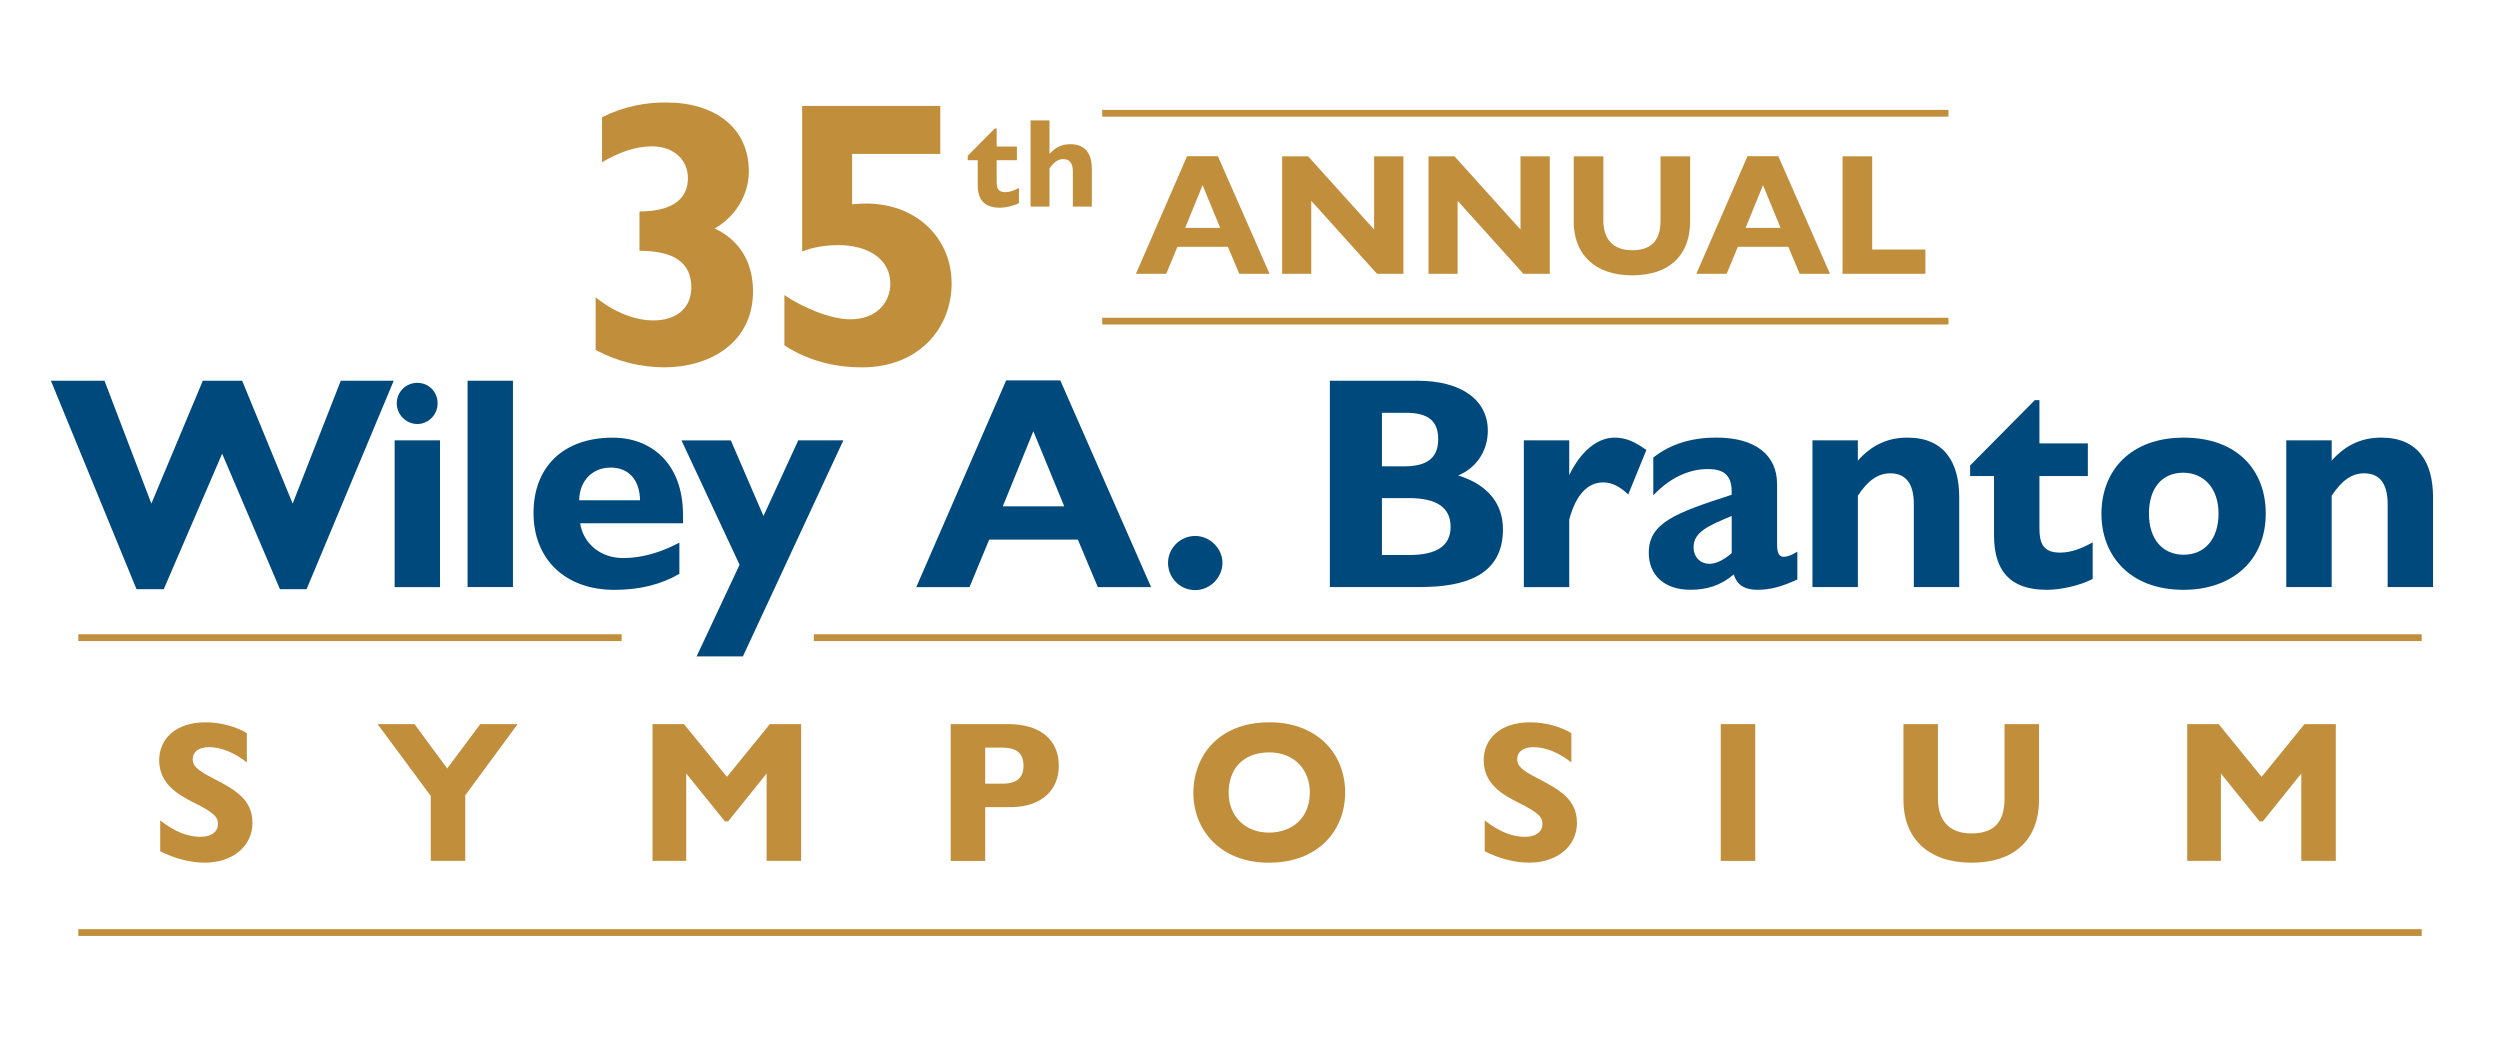 <?xml version="1.0" encoding="UTF-8"?><svg id="Layer_2" xmlns="http://www.w3.org/2000/svg" viewBox="0 0 1000 416.29"><defs><style>.cls-1{fill:#00497c;}.cls-2{fill:#c18e3c;}.cls-3{fill:#c18e3c;}</style></defs><path class="cls-1" d="M41.79,152.29l18.76,49.14,20.58-49.14h15.73l20.21,49.14,19.24-49.14h21.18l-34.86,83.39h-10.65l-23.12-54.22-23.36,54.22h-10.89l-34.25-83.39h21.42Z"/><path class="cls-1" d="M176.01,176.14v58.7h-18.15v-58.7h18.15ZM175.04,161.37c0,4.48-3.63,8.23-8.11,8.23s-8.23-3.75-8.23-8.23,3.51-8.23,8.23-8.23,8.11,3.75,8.11,8.23Z"/><path class="cls-1" d="M205.18,152.29v82.54h-18.15v-82.54h18.15Z"/><path class="cls-1" d="M273.2,205.91v3.39h-41.15c1.33,8.35,8.35,13.92,17.19,13.92,7.62,0,15.25-2.3,22.51-6.17v12.47c-7.26,4.24-15.73,6.42-26.02,6.42-19.61,0-32.32-12.22-32.32-30.74s11.98-30.14,31.71-30.14c15.37,0,28.08,10.29,28.08,30.86ZM256.01,200.1c-.12-8.11-4.48-13.07-11.74-13.07s-12.47,5.2-12.59,13.07h24.33Z"/><path class="cls-1" d="M292.32,176.14l13.07,30.26,13.92-30.26h18.03l-40.18,86.42h-18.52l17.19-36.67-23.24-49.74h19.73Z"/><path class="cls-1" d="M424.12,152.17l36.31,82.67h-21.3l-7.99-19h-35.46l-7.87,19h-21.3l35.95-82.67h21.67ZM401.12,202.52h24.57l-12.35-30.02-12.22,30.02Z"/><path class="cls-1" d="M488.99,225.15c0,5.57-4.72,10.89-10.89,10.89s-10.89-4.96-10.89-10.89,4.96-10.77,10.89-10.77,10.89,5.08,10.89,10.77Z"/><path class="cls-1" d="M567.05,152.29c17.55,0,28.08,7.75,28.08,19.97,0,8.23-4.72,15.01-11.86,17.91,12.35,3.87,17.91,11.74,17.91,21.54,0,18.28-14.89,23.12-33.41,23.12h-35.83v-82.54h35.1ZM552.77,186.54h8.83c8.84,0,13.68-3.03,13.68-10.89,0-7.26-3.99-10.53-12.83-10.53h-9.68v21.42ZM563.66,222.01c10.77,0,16.58-3.51,16.58-11.26s-5.57-11.5-16.58-11.5h-10.89v22.75h10.89Z"/><path class="cls-1" d="M658.55,180.01l-7.26,17.79c-3.27-3.15-6.54-4.84-9.92-4.84-6.29,0-11.01,4.84-13.68,14.89v26.99h-18.15v-58.7h18.15v13.92c4.36-9.08,10.89-15.01,18.16-15.01,4.24,0,7.87,1.45,12.71,4.96Z"/><path class="cls-1" d="M710.83,193.56v24.21c0,2.78.48,4.96,2.66,4.96,1.45,0,3.03-.61,5.45-2.06v11.13c-6.29,2.9-10.89,4.12-15.98,4.12s-8.23-1.94-9.44-6.17c-5.2,4.48-10.89,6.17-17.31,6.17-10.65,0-16.7-6.05-16.7-14.77,0-12.1,10.77-15.98,33.16-23.24v-1.33c0-6.9-3.63-8.96-9.56-8.96-7.75,0-15.49,3.75-21.79,10.53v-15.13c7.02-5.57,15.73-7.99,25.17-7.99,15.86,0,24.33,7.14,24.33,18.52ZM683.84,225.52c2.66,0,5.69-1.57,8.84-4.24v-14.89c-9.32,3.87-15.25,6.42-15.25,12.47,0,3.99,2.66,6.66,6.41,6.66Z"/><path class="cls-1" d="M783.69,199.01v35.83h-18.16v-33.16c0-8.84-3.63-12.35-9.44-12.35-4.72,0-8.83,2.66-12.95,8.96v36.55h-18.16v-58.7h18.16v8.11c5.81-6.54,12.35-9.2,19.85-9.2,14.77,0,20.7,9.92,20.7,23.96Z"/><path class="cls-1" d="M813.95,160.04h1.82v17.31h19.37v13.07h-19.37v20.82c0,6.05,1.45,9.8,8.23,9.8,4.72,0,8.96-1.82,13.07-4.11v14.64c-5.08,2.66-12.71,4.36-18.4,4.36-14.77,0-21.06-7.75-21.06-21.79v-23.72h-9.56v-4.24l25.9-26.14Z"/><path class="cls-1" d="M906.3,205.43c0,18.76-13.43,30.5-32.92,30.5-21.42,0-32.8-13.68-32.8-30.38,0-17.55,11.86-30.5,32.92-30.5s32.8,12.71,32.8,30.38ZM859.58,205.43c0,10.29,5.45,16.46,13.92,16.46s13.92-6.41,13.92-16.46-5.81-16.34-14.16-16.34-13.68,6.05-13.68,16.34Z"/><path class="cls-1" d="M973.22,199.01v35.83h-18.16v-33.16c0-8.84-3.63-12.35-9.44-12.35-4.72,0-8.83,2.66-12.95,8.96v36.55h-18.16v-58.7h18.16v8.11c5.81-6.54,12.35-9.2,19.85-9.2,14.77,0,20.7,9.92,20.7,23.96Z"/><path class="cls-3" d="M98.74,293.26v11.71c-5.13-4.01-10.27-6.1-15.16-6.1-4.41,0-6.5,2.09-6.5,4.81,0,2.57,1.52,4.25,8.26,7.7,9.06,4.65,15.64,8.58,15.64,17.81s-7.86,15.88-19.09,15.88c-6.02,0-12.27-1.77-17.81-4.57v-12.35c5.86,4.65,11.15,6.58,16.04,6.58s7.06-2.41,7.06-4.97c0-2.73-1.04-4.49-9.87-8.82-5.94-3.05-13.64-7.3-13.64-16.85,0-8.42,6.5-15.16,18.53-15.16,6.26,0,12.27,1.76,16.52,4.33Z"/><path class="cls-3" d="M165.8,289.65l13.08,17.73,13.24-17.73h14.92l-20.94,28.48v26.23h-13.8v-25.99l-21.26-28.72h14.76Z"/><path class="cls-3" d="M273.6,289.65l17.17,21.1,17.17-21.1h12.51v54.71h-13.8v-34.97l-15.4,19.17h-1.28l-15.48-19.17v34.97h-13.48v-54.71h12.59Z"/><path class="cls-3" d="M403.39,289.65c12.51,0,20.13,6.1,20.13,16.69,0,9.06-6.18,16.52-19.49,16.52h-9.95v21.5h-13.8v-54.71h23.1ZM394.08,313.47h6.9c6.1,0,8.42-2.73,8.42-7.14,0-5.13-2.73-7.3-8.98-7.3h-6.34v14.44Z"/><path class="cls-3" d="M538.06,317c0,15.32-10.91,28.08-30.48,28.08s-30.24-13.16-30.24-28c0-13.56,9.06-28.16,30.48-28.16,18.85,0,30.24,12.35,30.24,28.08ZM491.46,317.08c0,9.47,6.66,15.96,16.12,15.96s16.36-6.02,16.36-16.12c0-8.58-5.78-15.96-16.28-15.96s-16.2,6.66-16.2,16.12Z"/><path class="cls-3" d="M628.54,293.26v11.71c-5.13-4.01-10.27-6.1-15.16-6.1-4.41,0-6.5,2.09-6.5,4.81,0,2.57,1.52,4.25,8.26,7.7,9.06,4.65,15.64,8.58,15.64,17.81s-7.86,15.88-19.09,15.88c-6.02,0-12.27-1.77-17.81-4.57v-12.35c5.86,4.65,11.15,6.58,16.04,6.58s7.06-2.41,7.06-4.97c0-2.73-1.04-4.49-9.87-8.82-5.94-3.05-13.64-7.3-13.64-16.85,0-8.42,6.5-15.16,18.53-15.16,6.26,0,12.27,1.76,16.52,4.33Z"/><path class="cls-3" d="M702.1,289.65v54.71h-13.8v-54.71h13.8Z"/><path class="cls-3" d="M775.17,289.65v29.68c0,8.98,4.57,14.04,13.4,14.04s13.24-4.33,13.24-13.88v-29.84h13.8v30.16c0,16.28-10.03,25.27-27.03,25.27s-27.19-9.47-27.19-25.03v-30.4h13.8Z"/><path class="cls-3" d="M887.47,289.65l17.17,21.1,17.17-21.1h12.51v54.71h-13.8v-34.97l-15.4,19.17h-1.28l-15.48-19.17v34.97h-13.48v-54.71h12.59Z"/><path class="cls-2" d="M285.91,91.39c10.75,5.15,15.29,14.38,15.29,25.12,0,21.04-17.86,30.42-35.41,30.42-9.38,0-18.77-2.27-27.54-6.96v-21.04c7.57,6.05,15.74,9.23,23.15,9.23,9.23,0,15.13-4.99,15.13-13.17,0-9.84-6.81-14.68-20.73-14.68v-15.74c13.77,0,19.37-5.45,19.37-13.32,0-7.26-5.6-12.71-14.38-12.71-6.81,0-13.62,2.57-19.98,6.36v-18.01c9.23-4.54,17.55-5.9,25.58-5.9,19.83,0,33.14,10.29,33.14,27.54,0,9.53-5.45,18.16-13.62,22.85Z"/><path class="cls-2" d="M376.11,42.36v19.22h-35.26v20.13c2.57-.15,3.33-.3,5.45-.3,20.73,0,34.35,14.23,34.35,31.93s-12.86,33.6-35.87,33.6c-11.05,0-21.64-2.72-31.02-8.78v-20.13c6.96,4.84,18.46,9.69,26.33,9.69,10.9,0,16.04-7.11,16.04-14.23,0-10.29-9.53-15.44-20.73-15.44-5.45,0-10.59.91-14.53,2.57v-58.26h55.24Z"/><path class="cls-3" d="M487.16,62.48l20.67,47.05h-12.12l-4.55-10.82h-20.19l-4.48,10.82h-12.12l20.46-47.05h12.33ZM474.07,91.14h13.99l-7.03-17.09-6.96,17.09Z"/><path class="cls-3" d="M523.26,62.54l26.39,29.28v-29.28h11.71v46.99h-10.54l-26.32-29.21v29.21h-11.64v-46.99h10.4Z"/><path class="cls-3" d="M581.81,62.54l26.39,29.28v-29.28h11.71v46.99h-10.54l-26.32-29.21v29.21h-11.64v-46.99h10.4Z"/><path class="cls-3" d="M641.34,62.54v25.49c0,7.72,3.93,12.06,11.5,12.06s11.37-3.72,11.37-11.92v-25.63h11.85v25.9c0,13.99-8.61,21.7-23.22,21.7s-23.35-8.13-23.35-21.49v-26.11h11.85Z"/><path class="cls-3" d="M711.33,62.48l20.67,47.05h-12.12l-4.55-10.82h-20.19l-4.48,10.82h-12.12l20.46-47.05h12.33ZM698.24,91.14h13.99l-7.03-17.09-6.96,17.09Z"/><path class="cls-3" d="M748.87,62.54v37.27h21.29v9.71h-33.14v-46.99h11.85Z"/><path class="cls-2" d="M397.91,51.39h.76v7.23h8.09v5.46h-8.09v8.69c0,2.53.61,4.09,3.44,4.09,1.97,0,3.74-.76,5.46-1.72v6.12c-2.12,1.11-5.31,1.82-7.68,1.82-6.17,0-8.8-3.24-8.8-9.1v-9.91h-3.99v-1.77l10.82-10.92Z"/><path class="cls-2" d="M436.73,67.51v15.12h-7.58v-14.05c0-3.24-1.31-4.95-3.84-4.95-1.97,0-3.64,1.06-5.51,3.74v15.27h-7.58v-34.48h7.58v13.4c2.38-2.68,5-3.89,8.29-3.89,6.27,0,8.64,4.09,8.64,9.86Z"/><rect class="cls-2" x="440.89" y="43.95" width="338.49" height="2.71"/><rect class="cls-2" x="440.89" y="127.09" width="338.49" height="2.71"/><rect class="cls-2" x="31.32" y="253.71" width="217.33" height="2.71"/><rect class="cls-2" x="325.54" y="253.71" width="643.14" height="2.71"/><rect class="cls-2" x="31.32" y="371.67" width="937.37" height="2.71"/></svg>